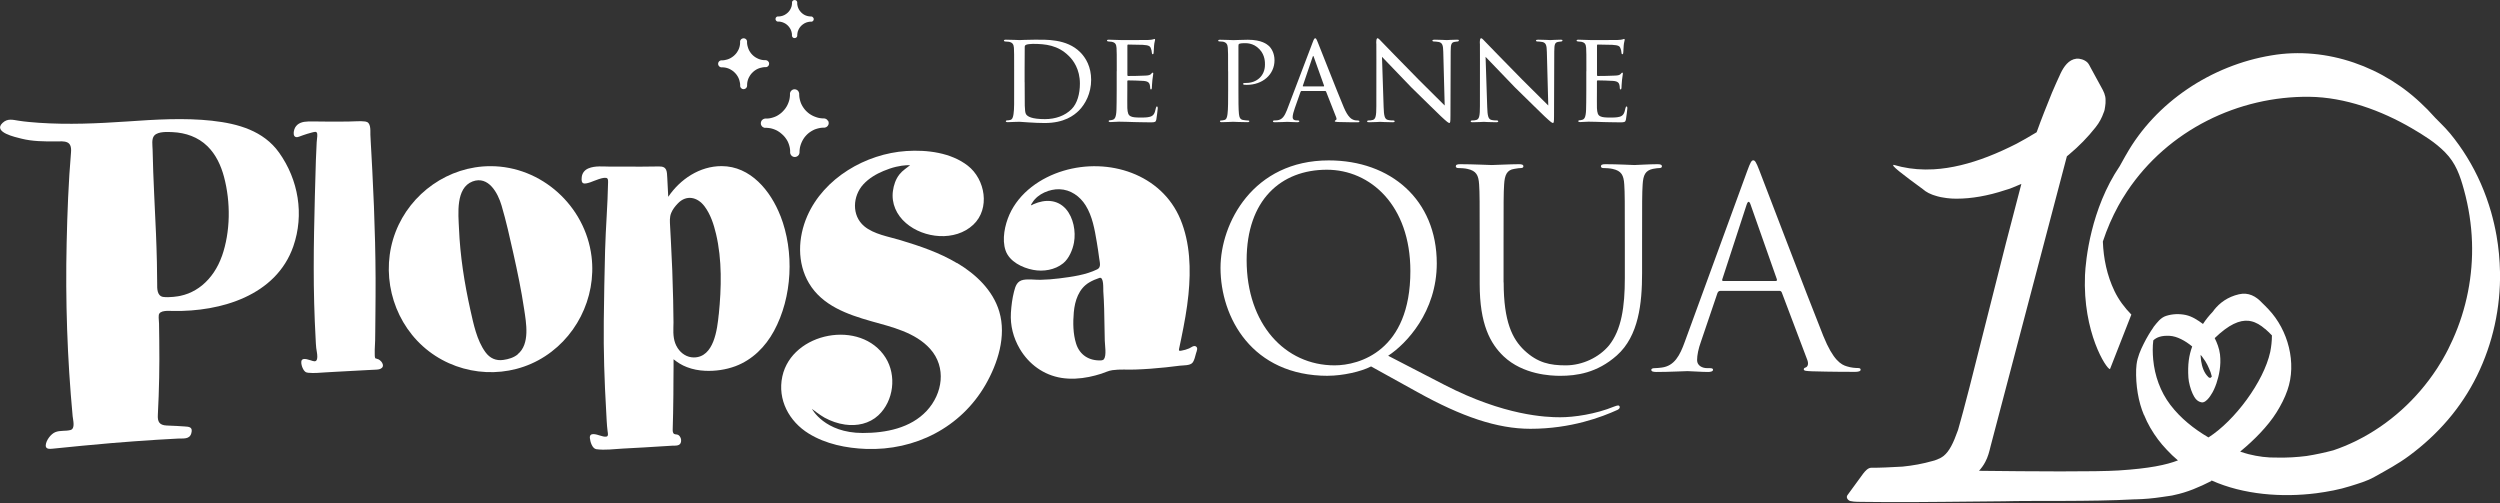 <?xml version="1.0" encoding="UTF-8"?>
<svg id="Laag_1" data-name="Laag 1" xmlns="http://www.w3.org/2000/svg" viewBox="0 0 442.17 88.99"><rect x="0" y="0" width="442.17" height="88.99" fill="#333333" stroke="none"/>
  <defs>
    <style>
      .cls-1 {
        fill: #fff;
      }
    </style>
  </defs>
  <g>
    <path class="cls-1" d="M169.25,46.53c-3.1-1.85-6.54-3.01-9.98-4.05-2.08-.63-4.72-1.04-6.42-2.47-2.26-1.9-2.05-5.35-.14-7.42.97-1.05,2.25-1.81,3.55-2.35.72-.3,1.46-.56,2.22-.74,1.47-.35,2.49-.28,2.49-.28,0,0-.69.53-.92.7-.36.27-.69.58-.97.93-.66.83-1.01,1.89-1.15,2.93-.3,2.21.64,4.24,2.3,5.67,3.16,2.74,8.72,3.31,11.92.29,3.02-2.85,2.11-8.03-.97-10.43-2.99-2.33-7.22-2.84-10.88-2.6-7.17.47-14.58,4.77-17.52,11.5-1.65,3.77-1.84,8.27.31,11.89,2.35,3.96,6.81,5.52,11,6.71,3.63,1.02,7.8,1.97,10.43,4.9,2.91,3.25,2.22,7.9-.61,10.95-2.87,3.08-7.25,3.92-11.32,3.92-6.76,0-8.98-4.26-8.98-4.26,0,0,1.43,1.11,2.23,1.55,1.11.61,2.34,1.04,3.6,1.22,2.12.31,4.32-.15,5.92-1.64,2.72-2.55,3.25-7.04,1.28-10.18-4.33-6.88-16.57-4.55-18.27,3.31-.89,4.11,1.2,7.97,4.68,10.11,3.01,1.85,6.63,2.58,10.12,2.71,8.66.32,16.76-3.77,21.13-11.34,2.18-3.79,3.73-8.61,2.44-12.95-1.12-3.77-4.15-6.62-7.44-8.58h0Z"/>
    <path class="cls-1" d="M138.03,38.18c-1.72-4.41-5.27-8.8-10.41-8.8-3.86,0-7.31,2.3-9.43,5.43-.04-1.11-.1-2.21-.17-3.32-.07-1.16,0-2.08-1.47-2.05-2.01.05-4.01.03-6.02.03h-2.54c-1.28,0-2.73-.2-3.94.32-.65.28-1.08.82-1.16,1.53-.16,1.35.43,1.27,1.5.93.48-.15,2.64-1.17,3.04-.67.13.16.12.43.12.62-.07,4.03-.42,8.08-.53,12.12s-.18,8.3-.23,12.46c-.06,5.31.11,10.6.42,15.89.07,1.19.1,2.39.25,3.57.03.25.2.88-.16.97-.38.1-.84-.08-1.2-.18-.59-.18-1.88-.64-1.77.46.06.62.41,1.86,1.15,1.96,1.54.21,3.13-.03,4.67-.11,1.22-.06,2.44-.13,3.66-.2,1.69-.09,3.37-.2,5.06-.31.61-.03,1.43.1,1.58-.68.09-.46-.08-.94-.47-1.21-.21-.14-.51-.07-.74-.19-.27-.15-.27-.58-.26-.85q.05-1.85.07-2.78c.07-2.94.04-3.88.06-5.81,0-.79.01-1.6.02-2.39,0-.38,0-.94,0-1.38.36.29.72.54,1.07.76.41.25.84.46,1.29.63,1.02.4,2.12.6,3.22.65,1.81.08,3.65-.18,5.35-.81,3-1.12,5.31-3.43,6.82-6.21,3.28-6.03,3.63-14.05,1.15-20.4ZM127.12,55.62c-.26,2.62-.84,7.6-4.41,7.6-1.19,0-2.22-.68-2.85-1.65-.74-1.13-.8-2.38-.76-3.7,0-.28.02-.56.02-.83-.01-1.33-.03-2.64-.06-3.97-.07-3.48-.21-6.96-.4-10.44-.05-.87-.09-1.75-.14-2.62-.04-.81-.12-1.6.2-2.36.26-.63.69-1.17,1.16-1.66,1.51-1.59,3.47-1.16,4.72.49,1.06,1.41,1.64,3.18,2.04,4.88,1.09,4.58.96,9.59.49,14.26Z"/>
    <path class="cls-1" d="M86.75,29.39c-7.4,0-14.15,4.76-16.79,11.65-2.69,7.01-.74,15.19,4.84,20.21,5.55,4.99,13.83,6.03,20.41,2.47,6.57-3.56,10.33-10.99,9.41-18.38-1.11-8.91-8.84-15.95-17.86-15.95ZM91.59,62.66c-.72.6-1.65.87-2.57,1-1.31.19-2.38-.3-3.16-1.37-1.54-2.11-2.11-5.01-2.67-7.49-1.05-4.72-1.81-9.54-2.01-14.38-.11-2.54-.63-7.18,2.41-8.33,2.81-1.04,4.47,2.05,5.12,4.26.82,2.78,1.45,5.62,2.08,8.44.73,3.27,1.42,6.56,1.91,9.87.37,2.46,1.07,6.18-1.13,7.99Z"/>
    <path class="cls-1" d="M66.46,63.42c-.05-.03-.09-.08-.12-.15-.07-.22-.05-.46-.06-.69,0-.26,0-.51,0-.77.02-.52.06-1.04.07-1.56s.01-1.04.02-1.56c0-1.05.02-2.1.03-3.16.02-2.1.04-4.21.03-6.31s-.04-4.24-.09-6.36-.12-4.22-.2-6.33-.18-4.23-.29-6.34c-.05-1.06-.11-2.11-.17-3.17-.03-.53-.06-1.06-.09-1.59s-.07-1.06-.08-1.58.03-1.02-.08-1.51c-.05-.2-.12-.4-.25-.56-.15-.18-.35-.25-.58-.29-.5-.07-1.01-.06-1.51-.04s-1.05.05-1.58.05c-2.09.02-4.19.02-6.28-.02-.48,0-.96,0-1.43.07-.95.16-1.64.67-1.82,1.65-.06.34-.09.88.31,1.03.19.07.4.02.59-.05.24-.08.47-.18.71-.26.48-.17.97-.32,1.46-.45.23-.06.47-.13.7-.15s.33.16.36.37c.03.25,0,.5-.03.75s-.06.5-.07.76c-.06,1.05-.1,2.1-.14,3.15-.07,2.12-.13,4.24-.18,6.35s-.1,4.22-.14,6.33-.06,4.21-.06,6.32.02,4.22.08,6.33.14,4.21.26,6.32c.03.51.04,1.03.1,1.54s.19,1,.19,1.52c0,.35-.05.87-.51.84-.22-.01-.44-.1-.65-.17-.24-.07-.48-.15-.72-.2-.21-.04-.46-.07-.66.01-.16.06-.25.2-.28.36-.04.22,0,.46.05.67.05.23.13.45.24.65.09.18.19.35.34.48.16.15.35.21.57.23.5.05,1.01.05,1.52.03s1.04-.07,1.56-.1,1.05-.06,1.57-.09c1.05-.05,2.1-.11,3.15-.17.92-.06,1.87-.1,2.8-.15.46-.02.93-.04,1.39-.07.37-.02.78-.05,1.06-.32.34-.32.15-.81-.12-1.12-.14-.16-.31-.29-.49-.39-.14-.07-.32-.07-.44-.15Z"/>
    <path class="cls-1" d="M195.25,63.53c-.12.14-.29.19-.47.21-2.14.11-3.82-.95-4.45-2.96-.55-1.74-.57-3.73-.41-5.54.18-2.06.88-4.19,2.72-5.28.57-.34,1.19-.6,1.82-.81.8-.25.65,1.92.68,2.36.15,2.07.18,4.14.21,6.21.02.85.03,1.69.05,2.54.01.72.35,2.66-.16,3.26h0ZM211.49,61.25c-.4-.18-.82.22-1.17.37-.44.19-.9.32-1.37.4-.31.05-.5.07-.42-.28.14-.63.27-1.27.4-1.9.53-2.57,1.01-5.15,1.27-7.76.44-4.43.31-9.12-1.42-13.29-3.35-8.04-12.72-10.98-20.71-8.58-4,1.2-7.8,3.84-9.54,7.75-.81,1.84-1.35,4.37-.68,6.33.68,1.98,2.95,3.07,4.87,3.44,1.8.35,3.86.02,5.32-1.16,1.02-.82,1.69-2.41,1.91-3.66.36-1.97-.09-4.42-1.43-5.95-1.52-1.71-3.71-1.73-5.69-.86-.06.02-.11.05-.17.08-.11.05-.22.19-.28.1-.06-.09.12-.3.22-.46.95-1.55,3.08-2.41,4.79-2.35,1.94.06,3.61,1.23,4.62,2.85,1.2,1.92,1.6,4.26,1.97,6.46.16.96.31,1.92.43,2.88.08.67.41,1.61-.33,1.97-2.02,1-4.51,1.33-6.72,1.61-1.12.14-2.24.23-3.36.25-.96.01-2.01-.16-2.97,0-1.13.2-1.43,1.08-1.68,2.08-.31,1.21-.47,2.48-.55,3.73-.14,2.27.42,4.44,1.57,6.4,1.61,2.73,4.23,4.64,7.38,5.14,1.61.25,3.26.15,4.85-.17.74-.15,1.46-.34,2.18-.57.65-.21,1.29-.54,1.97-.63,1.32-.19,2.7-.06,4.03-.11,1.81-.06,3.63-.2,5.43-.39.82-.09,1.64-.18,2.45-.29.63-.08,1.82,0,2.25-.52.36-.44.48-1.16.64-1.7.12-.39.41-.99-.09-1.22h0Z"/>
    <path class="cls-1" d="M39.23,45.34c-.7,1.98-1.87,3.81-3.5,5.14-.72.59-1.54,1.07-2.41,1.42-.47.18-.95.33-1.44.43-.26.06-1.92.35-3.07.18-1.05-.22-1.02-1.5-1.01-2.36,0-1.26-.02-2.5-.05-3.76-.05-1.68-.08-3.37-.16-5.05-.11-2.31-.21-4.62-.32-6.93-.12-2.65-.23-5.3-.28-7.96-.01-.71-.24-1.94.33-2.51.7-.71,2.32-.61,3.22-.57,2.3.11,4.49.86,6.16,2.5,1.49,1.46,2.39,3.42,2.92,5.41,1.19,4.47,1.16,9.69-.38,14.06h0ZM37.58,21.36c-5.06-.55-10.11-.22-15.16.13-5.18.35-10.34.58-15.52.23-1.2-.09-2.41-.18-3.6-.37-1.1-.17-1.96-.44-2.85.39-1.77,1.66,2.31,2.52,3.33,2.78,1.92.49,4.06.51,6.04.49,1.66-.03,2.92-.18,2.74,1.94-.45,5.3-.65,10.63-.77,15.95-.24,10.27.11,20.49,1.06,30.72.06.65.51,2.21-.39,2.44-.88.23-1.82.03-2.67.37-.8.32-1.65,1.46-1.7,2.33-.04.72.72.65,1.21.6,3.5-.35,7.01-.71,10.52-1,2.64-.22,5.29-.41,7.94-.58,1.24-.08,2.47-.15,3.71-.21.94-.05,2.06.18,2.37-.94.31-1.12-.38-1.16-1.27-1.21-.43-.02-.85-.05-1.28-.08-.61-.03-1.21-.05-1.82-.08-1.28-.06-1.63-.67-1.55-1.91.23-4.37.31-8.74.25-13.12-.01-.99-.03-1.97-.04-2.97,0-.58-.1-.89-.05-1.48.07-.98,1.85-.79,2.53-.78,8.42.15,18.23-2.69,21.27-11.43,1.95-5.62.91-11.77-2.52-16.58-2.75-3.86-7.26-5.12-11.76-5.62Z"/>
    <path class="cls-1" d="M146.44,21.38c-.03-.06-.08-.12-.12-.17-.05-.05-.1-.1-.16-.14-.06-.04-.13-.07-.2-.09-.07-.02-.15-.03-.22-.04-.04,0-.08,0-.12,0s-.08,0-.12,0c-.08,0-.16,0-.24-.02-.08,0-.16-.02-.23-.03-.08-.01-.15-.03-.23-.04-.08-.02-.15-.04-.23-.06-.08-.02-.15-.04-.22-.07-.07-.02-.15-.05-.22-.08-.07-.03-.14-.06-.22-.09-.07-.03-.14-.07-.21-.1-.07-.04-.14-.07-.2-.11-.07-.04-.13-.08-.2-.12-.06-.04-.13-.09-.19-.13-.06-.05-.12-.09-.18-.14-.06-.05-.12-.1-.17-.15-.06-.05-.11-.11-.17-.16-.05-.06-.11-.11-.16-.17-.05-.06-.1-.12-.15-.18-.05-.06-.09-.12-.14-.19-.04-.06-.09-.13-.13-.19-.04-.07-.08-.13-.12-.2-.04-.07-.07-.14-.11-.21s-.07-.14-.1-.21c-.03-.07-.06-.14-.08-.22-.03-.07-.05-.15-.07-.22-.02-.08-.04-.15-.06-.23-.02-.08-.03-.15-.05-.23-.01-.08-.03-.16-.04-.23,0-.08-.02-.16-.02-.24,0-.08,0-.16-.01-.24,0-.04,0-.08,0-.12,0-.04,0-.08-.02-.11-.01-.07-.04-.14-.07-.21-.03-.06-.07-.12-.12-.18-.05-.05-.1-.1-.16-.14-.06-.04-.13-.07-.19-.09-.07-.02-.15-.04-.22-.04-.08,0-.15,0-.23.02-.07.02-.14.04-.2.08-.06.03-.12.08-.17.13-.05.05-.1.1-.13.16-.04.06-.07.13-.09.2-.01.04-.02.08-.03.11,0,.04,0,.08,0,.12,0,.04,0,.08,0,.12,0,.04,0,.08,0,.12,0,.08-.01.16-.02.24,0,.08-.02.16-.03.24-.01.08-.03.15-.04.23-.02.08-.04.15-.06.23-.02.07-.04.15-.07.22-.02.07-.05.15-.08.22-.03.07-.06.14-.09.21-.03.07-.07.14-.1.21-.04.07-.07.14-.11.2-.04.07-.08.13-.13.2-.04.06-.09.13-.13.19-.05.06-.1.12-.15.18-.05.06-.1.12-.15.17-.05.06-.11.11-.16.17-.06.05-.11.11-.17.16-.06.05-.12.1-.18.15-.06.05-.12.09-.19.14-.06.04-.13.09-.19.13-.07.04-.13.08-.2.12s-.14.07-.21.11c-.07.03-.14.06-.21.09-.07.03-.14.06-.22.08-.07.03-.15.05-.22.07-.08.02-.15.04-.23.06-.08.02-.15.03-.23.05-.08.01-.16.03-.23.03-.08,0-.16.02-.24.02-.08,0-.16,0-.24,0,0,0-.02,0-.03,0,0,0-.02,0-.03,0-.02,0-.04,0-.06,0-.04,0-.08,0-.11.02-.07.02-.14.04-.21.08-.06.03-.12.07-.17.12-.05.05-.1.1-.14.16-.04.06-.07.13-.09.2-.02.07-.04.15-.04.22,0,.08,0,.15.02.23.02.07.04.14.08.2.03.06.08.12.13.17.05.05.1.1.17.13.06.04.13.07.2.09.04.01.07.02.11.02.04,0,.08,0,.12,0,.04,0,.08,0,.12,0,.04,0,.08,0,.12,0,.08,0,.16.01.24.02.08,0,.16.02.24.03.08.01.15.03.23.04.08.02.15.04.23.06.07.02.15.04.22.07.07.03.15.05.22.08.07.03.14.06.21.09.07.03.14.07.21.1.07.04.14.07.2.12.07.04.13.08.2.13.06.04.13.09.19.14.06.05.12.1.18.15.06.05.12.1.17.15.06.05.11.11.17.16.05.06.11.11.16.17.05.06.1.12.15.18.05.06.09.12.14.19.04.06.09.13.13.19s.08.13.12.2c.04.07.07.14.11.21.03.07.06.14.09.21.03.07.06.15.08.22.03.07.05.15.07.22.02.08.04.15.06.23.02.08.03.15.05.23.01.08.02.15.03.23,0,.08.02.16.02.24,0,.08,0,.16,0,.24,0,.04,0,.08,0,.12,0,.04,0,.08.02.11.02.07.04.14.08.2.03.06.08.12.12.17.08.08.17.15.27.19.02,0,.04.02.07.03.07.02.15.04.22.04.08,0,.15,0,.23-.02.07-.02.14-.04.21-.08.06-.03.12-.08.17-.12.05-.05.1-.1.14-.16.04-.06.07-.13.09-.2.02-.07.03-.15.04-.23,0-.04,0-.08,0-.12,0-.04,0-.08,0-.12,0-.08.01-.16.02-.24,0-.08.02-.16.03-.23.01-.08.03-.15.04-.23.02-.08.04-.15.06-.23.02-.08.04-.15.07-.22s.05-.15.08-.22c.03-.07.06-.14.09-.21.03-.07.07-.14.1-.21.04-.07.07-.14.11-.2.04-.07.08-.13.12-.2.04-.06.09-.13.13-.19.05-.06.09-.12.14-.18.05-.06.1-.12.15-.17.05-.06.11-.11.16-.17.06-.05.11-.11.17-.16.06-.05.12-.1.18-.15.06-.05.12-.09.19-.14.06-.04.13-.09.2-.13.07-.04.13-.08.2-.12.07-.04.14-.07.21-.11.07-.03.14-.07.21-.1.07-.03.14-.06.22-.08.07-.03.15-.05.22-.07s.15-.04.23-.06c.08-.02.15-.03.23-.05.08-.01.16-.03.23-.04.08,0,.16-.02.23-.02.08,0,.16,0,.24-.01.03,0,.05,0,.08,0,.01,0,.03,0,.04,0,.04,0,.08,0,.11-.01.07-.01.14-.04.21-.07.06-.03.12-.07.18-.12.05-.05.1-.1.14-.16.04-.06.07-.13.1-.19.02-.07.04-.15.04-.22,0-.08,0-.15-.02-.23-.02-.07-.04-.14-.08-.21Z"/>
    <path class="cls-1" d="M135.95,10.97s-.06-.09-.09-.13c-.04-.04-.08-.07-.12-.1-.05-.03-.1-.05-.15-.07-.05-.02-.11-.03-.17-.03-.03,0-.06,0-.09,0s-.06,0-.09,0c-.06,0-.12,0-.18-.01-.06,0-.12-.01-.18-.02-.06,0-.12-.02-.17-.03-.06-.01-.11-.03-.17-.04-.06-.02-.11-.03-.17-.05-.06-.02-.11-.04-.17-.06-.05-.02-.11-.04-.16-.07-.05-.02-.11-.05-.16-.08-.05-.03-.1-.06-.15-.08-.05-.03-.1-.06-.15-.09-.05-.03-.1-.07-.14-.1-.05-.03-.09-.07-.14-.11-.04-.04-.09-.08-.13-.11-.04-.04-.08-.08-.12-.12-.04-.04-.08-.08-.12-.13-.04-.04-.07-.09-.11-.13-.04-.05-.07-.09-.1-.14-.03-.05-.07-.1-.1-.15-.03-.05-.06-.1-.09-.15-.03-.05-.05-.1-.08-.16s-.05-.11-.07-.16c-.02-.05-.04-.11-.06-.16-.02-.06-.04-.11-.05-.17-.02-.06-.03-.11-.05-.17-.01-.06-.03-.11-.04-.17-.01-.06-.02-.12-.03-.18,0-.06-.01-.12-.02-.18,0-.06,0-.12,0-.18,0-.03,0-.06,0-.09,0-.03,0-.06-.01-.09-.01-.05-.03-.11-.05-.16-.02-.05-.05-.09-.09-.13-.04-.04-.08-.07-.12-.1-.05-.03-.09-.05-.15-.07-.05-.02-.11-.03-.17-.03-.06,0-.12,0-.17.02-.05.01-.1.03-.15.06-.05.03-.09.06-.13.09-.04.04-.07.08-.1.12-.03.05-.05.1-.07.15,0,.03-.01.06-.02.09,0,.03,0,.06,0,.09,0,.03,0,.06,0,.09,0,.03,0,.06,0,.09,0,.06,0,.12-.01.18,0,.06-.01.12-.02.18,0,.06-.02.12-.03.17-.01.06-.03.11-.04.17-.02.06-.03.11-.05.17-.02.06-.04.11-.06.17-.02.05-.04.11-.07.16-.02.05-.05.1-.08.16-.03.05-.06.1-.09.15-.03.05-.06.1-.09.15-.03.05-.07.1-.1.14-.04.05-.07.09-.11.14-.04.04-.08.09-.12.13-.04.04-.08.08-.12.12-.04.04-.08.08-.13.12-.04.04-.09.07-.14.11-.05.04-.09.07-.14.1-.05.03-.1.06-.15.1-.05.03-.1.06-.15.09s-.1.05-.16.08c-.05.03-.11.05-.16.07-.05.02-.11.04-.16.06-.06.02-.11.04-.17.05-.06.02-.11.03-.17.04-.06.01-.12.03-.17.04-.06.01-.12.02-.18.03-.06,0-.12.01-.18.02-.06,0-.12,0-.18,0,0,0-.01,0-.02,0,0,0-.01,0-.02,0-.01,0-.03,0-.04,0-.03,0-.06,0-.09.01-.05.01-.11.03-.16.06-.05.02-.09.06-.13.09-.04.04-.07.08-.1.12-.03.05-.05.1-.07.15-.02.05-.03.11-.03.17,0,.06,0,.12.02.17.01.05.03.1.06.15.03.05.06.09.1.13.04.04.08.07.12.1.05.03.1.05.15.07.03,0,.06.01.08.02.03,0,.06,0,.09,0,.03,0,.06,0,.09,0,.03,0,.06,0,.09,0,.06,0,.12,0,.18.01.06,0,.12.01.18.02.06,0,.12.02.17.03.06.01.12.03.17.04.06.02.11.03.17.05.06.02.11.04.17.06.05.02.11.04.16.07.05.02.1.05.16.08.05.03.1.06.15.09.05.03.1.06.15.09.05.03.1.07.14.1.05.04.09.07.14.11.04.04.09.08.13.12.04.04.08.08.12.12.04.04.08.09.12.13.04.04.07.09.11.13.04.05.07.09.1.14.03.05.06.1.1.15s.06.1.09.15c.03.05.05.1.08.16.03.05.05.11.07.16.02.05.04.11.06.16.02.06.04.11.05.17.02.06.03.11.04.17.01.06.02.11.04.17.01.06.02.12.03.17,0,.06.01.12.02.18,0,.06,0,.12,0,.18,0,.03,0,.06,0,.09,0,.03,0,.06.01.09.01.05.03.11.06.15.03.05.06.09.09.13.06.06.13.11.2.14.02,0,.03.01.05.02.05.02.11.03.17.03.06,0,.12,0,.17-.02.05-.01.11-.03.15-.06.05-.03.09-.06.13-.09.04-.04.07-.08.1-.12.03-.05.05-.1.07-.15.02-.05.03-.11.03-.17,0-.03,0-.06,0-.09,0-.03,0-.06,0-.09,0-.06,0-.12.01-.18,0-.06.01-.12.02-.18,0-.06.02-.12.03-.17.01-.06.03-.11.04-.17.02-.06.03-.11.05-.17s.04-.11.06-.17c.02-.05.04-.11.07-.16.02-.05.05-.1.08-.16.03-.05.06-.1.09-.15.03-.05.06-.1.09-.15.03-.05.07-.1.1-.14.03-.05.07-.09.11-.14.04-.04.08-.09.12-.13.04-.04.08-.08.12-.12.04-.04.08-.08.13-.12.04-.04.09-.07.13-.11.05-.04.09-.07.14-.1.05-.03.1-.07.15-.1.05-.03.1-.06.15-.09.05-.03.1-.05.16-.08.05-.03.11-.05.16-.07.05-.02.11-.04.16-.06.06-.02.11-.04.17-.05s.11-.03.17-.04c.06-.01.11-.03.17-.04.06-.01.12-.02.17-.03.06,0,.12-.01.18-.02.06,0,.12,0,.18,0,.02,0,.04,0,.06,0,0,0,.02,0,.03,0,.03,0,.06,0,.09-.01.05-.01.11-.03.16-.05.05-.02.09-.05.13-.09.04-.04.08-.08.11-.12.03-.05.05-.09.07-.15.02-.05.03-.11.03-.17,0-.06,0-.12-.01-.17-.01-.05-.03-.11-.06-.15Z"/>
    <path class="cls-1" d="M143.85,3.16s-.04-.07-.07-.1c-.03-.03-.06-.05-.09-.08-.03-.02-.07-.04-.11-.05-.04-.01-.08-.02-.13-.02-.02,0-.04,0-.07,0s-.04,0-.07,0c-.04,0-.09,0-.13-.01-.04,0-.09-.01-.13-.02-.04,0-.09-.02-.13-.02-.04,0-.09-.02-.13-.03-.04-.01-.08-.02-.13-.04-.04-.01-.08-.03-.12-.04-.04-.02-.08-.03-.12-.05-.04-.02-.08-.04-.12-.06-.04-.02-.08-.04-.11-.06-.04-.02-.07-.05-.11-.07-.04-.02-.07-.05-.11-.08-.03-.03-.07-.05-.1-.08-.03-.03-.07-.06-.1-.09-.03-.03-.06-.06-.09-.09-.03-.03-.06-.06-.09-.1-.03-.03-.06-.07-.08-.1-.03-.03-.05-.07-.08-.1-.03-.04-.05-.07-.07-.11-.02-.04-.05-.07-.07-.11-.02-.04-.04-.08-.06-.12s-.04-.08-.05-.12c-.02-.04-.03-.08-.05-.12-.01-.04-.03-.08-.04-.13-.01-.04-.02-.08-.03-.13-.01-.04-.02-.09-.03-.13,0-.04-.01-.09-.02-.13,0-.04,0-.09-.01-.13,0-.04,0-.09,0-.13,0-.02,0-.04,0-.07,0-.02,0-.04,0-.06,0-.04-.02-.08-.04-.12-.02-.04-.04-.07-.07-.1-.03-.03-.06-.06-.09-.08-.03-.02-.07-.04-.11-.05-.04-.01-.08-.02-.13-.02-.04,0-.09,0-.13.01-.04,0-.08.02-.11.04-.04.02-.07.04-.1.07-.03.03-.05.06-.08.09-.02.03-.04.07-.05.11,0,.02-.01.04-.01.06,0,.02,0,.04,0,.07,0,.02,0,.04,0,.07,0,.02,0,.04,0,.07,0,.04,0,.09-.01.13,0,.04-.01.09-.02.13,0,.04-.02.09-.02.13,0,.04-.02.09-.03.13-.01.04-.02.08-.04.13-.01.04-.03.08-.05.12-.02.04-.03.08-.05.12-.02.04-.04.08-.06.12-.02.04-.04.08-.06.11-.02.04-.05.07-.07.11-.02.04-.05.07-.08.11-.03.03-.05.07-.08.1-.03.03-.06.07-.09.1-.03.03-.06.06-.09.09-.03.03-.06.06-.1.09-.03.03-.07.06-.1.08-.03.03-.07.05-.11.08-.04.02-.07.05-.11.07-.04.02-.07.04-.11.07s-.08.04-.12.06c-.04.02-.08.04-.12.05-.04.02-.08.03-.12.05-.04.01-.08.03-.13.04-.04.01-.08.02-.13.03-.04.01-.09.02-.13.03-.04,0-.09.01-.13.02-.04,0-.09,0-.13.01-.04,0-.09,0-.13,0,0,0-.01,0-.02,0,0,0-.01,0-.02,0-.01,0-.02,0-.03,0-.02,0-.04,0-.06,0-.04,0-.08.02-.12.04-.04.02-.07.04-.1.07-.03.03-.06.06-.08.09-.02.03-.04.07-.05.11-.01.04-.02.08-.02.13,0,.04,0,.09.01.13,0,.04.03.08.05.11.02.04.04.07.07.1.03.03.06.05.09.07.03.02.07.04.11.05.02,0,.04.01.06.01.02,0,.04,0,.07,0,.02,0,.04,0,.07,0,.02,0,.04,0,.07,0,.04,0,.09,0,.13.01.04,0,.09.01.13.02.04,0,.09.02.13.03.04,0,.09.02.13.03.04.01.08.02.13.04.04.01.08.03.12.05.04.02.08.03.12.05.04.02.08.04.12.06.04.02.08.04.11.06.04.02.07.05.11.07.04.02.07.05.11.08.03.03.07.05.1.08.03.03.07.06.1.09.03.03.06.06.09.09.03.03.06.06.09.1.03.03.06.07.08.1.03.03.05.07.08.11.02.04.05.07.07.11s.04.07.07.11c.02.04.04.08.06.12.02.04.04.08.05.12.02.04.03.08.05.12.01.04.03.08.04.13.01.04.02.09.03.13,0,.04.02.09.03.13,0,.04.01.09.02.13,0,.04,0,.09.01.13,0,.04,0,.09,0,.13,0,.02,0,.04,0,.07,0,.02,0,.04.01.06,0,.04.02.08.04.12.02.04.04.07.07.1.04.05.09.08.15.11.01,0,.03.01.04.01.04.01.08.02.13.02.04,0,.09,0,.13-.01.04,0,.08-.02.12-.04.04-.02.07-.04.1-.07.03-.03.05-.06.08-.09.02-.03.04-.07.05-.11.01-.04.02-.08.02-.13,0-.02,0-.04,0-.07,0-.02,0-.04,0-.07,0-.04,0-.09.01-.13,0-.04.01-.09.02-.13,0-.04.02-.09.02-.13,0-.04.02-.09.03-.13.01-.04.02-.08.04-.13s.03-.08.05-.12c.02-.04.03-.08.05-.12.02-.04.04-.08.06-.12.02-.04.04-.08.06-.11.02-.04.05-.07.07-.11.02-.04.05-.07.08-.11.03-.03.05-.07.08-.1.03-.03.06-.07.09-.1.03-.03.06-.06.09-.09.03-.03.06-.06.1-.09.03-.03.07-.06.1-.08.03-.03.07-.05.11-.08.04-.03.07-.05.11-.07.04-.02.07-.05.11-.07.04-.02.08-.04.12-.06.04-.02.08-.04.12-.05.04-.02.08-.03.12-.05.04-.01.08-.03.13-.04s.08-.02.13-.03c.04-.01.09-.02.13-.03.04,0,.09-.01.13-.02.04,0,.09,0,.13-.01.04,0,.09,0,.13,0,.01,0,.03,0,.04,0,0,0,.01,0,.02,0,.02,0,.04,0,.06,0,.04,0,.08-.02.12-.04.04-.02.07-.04.1-.07.03-.03.06-.06.08-.09.02-.03.04-.07.05-.11.01-.04.02-.08.02-.12,0-.04,0-.09-.01-.13,0-.04-.02-.08-.04-.12Z"/>
    <g>
      <path class="cls-1" d="M179.37,12.61c0-2.99,0-3.56-.04-4.15-.05-.61-.23-.93-.88-1.07-.14-.02-.48-.05-.66-.05-.11,0-.23-.07-.23-.14,0-.14.14-.18.34-.18.93,0,2.36.07,2.43.07.16,0,1.34-.07,2.61-.07,2,0,5.72-.2,8.12,2.22,1,1,1.93,2.59,1.93,4.88,0,2.4-1.04,4.29-2.15,5.42-.89.88-2.61,2.22-6.06,2.22-.86,0-1.97-.05-2.84-.11-.86-.05-1.56-.11-1.63-.11-.04,0-.34,0-.77.02-.43,0-.97.05-1.32.05-.2,0-.32-.05-.32-.16,0-.07.07-.16.25-.16s.34-.02.52-.07c.39-.07.52-.54.59-1.04.14-.84.11-2.38.11-4.22v-3.36ZM181.23,14.54c0,2.04.02,3.81.02,4.15.02.7.07,1.32.23,1.52.25.39.98.86,3.33.86,1.86,0,3.54-.59,4.72-1.77,1-1,1.47-2.7,1.47-4.51,0-2.56-1.18-4.13-1.95-4.88-1.93-1.93-4.15-2.15-6.4-2.15-.32,0-1.02.07-1.16.16-.18.09-.25.18-.25.39-.02.66-.02,2.59-.02,3.95v2.29Z"/>
      <path class="cls-1" d="M197.52,12.61c0-2.97,0-3.52-.04-4.13-.05-.64-.2-.95-.86-1.09-.14-.02-.36-.05-.54-.05-.16,0-.29-.07-.29-.14,0-.14.11-.18.34-.18.45,0,1.07.05,2.34.07.11,0,4.15,0,4.6-.02.45-.02.7-.05.89-.11.14-.05.16-.07.25-.07.04,0,.09.05.09.16,0,.14-.14.45-.18,1.02-.02.39-.04.75-.07,1.18,0,.2-.05.34-.16.34s-.16-.09-.16-.25c-.02-.34-.09-.57-.16-.73-.14-.45-.34-.61-1.47-.68-.3-.02-2.54-.05-2.59-.05-.07,0-.11.05-.11.18v5.15c0,.14.02.23.14.23.27,0,2.59-.02,3.06-.07.52-.02.86-.09,1.04-.34.09-.14.16-.18.25-.18.04,0,.09.02.09.14s-.09.54-.16,1.2c-.07.64-.07,1.09-.09,1.38-.02.18-.07.25-.16.25-.11,0-.14-.14-.14-.29,0-.14-.02-.36-.07-.54-.09-.29-.23-.61-1.09-.68-.52-.05-2.36-.09-2.72-.09-.14,0-.16.07-.16.16v1.66c0,.7-.02,2.7,0,3.08.05.84.16,1.27.64,1.47.34.16.88.2,1.66.2.43,0,1.16.02,1.72-.14.68-.2.84-.66,1.02-1.5.05-.23.11-.32.2-.32.14,0,.14.2.14.34,0,.16-.18,1.59-.25,1.97-.09.45-.25.5-1,.5-1.5,0-2.13-.05-2.93-.05-.79-.02-1.84-.07-2.68-.07-.52,0-.95.07-1.5.07-.2,0-.32-.05-.32-.16,0-.09.09-.16.2-.16.14,0,.3-.02.45-.07.41-.09.68-.39.73-1.79.02-.77.04-1.7.04-3.43v-3.4Z"/>
      <path class="cls-1" d="M217.21,12.61c0-3.13,0-3.54-.05-4.15-.04-.59-.23-.95-.86-1.09-.16-.02-.52-.05-.7-.05-.05,0-.14-.05-.14-.11,0-.14.11-.18.32-.18.97,0,2.22.07,2.36.07.48,0,1.63-.07,2.56-.07,2.49,0,3.4.82,3.72,1.09.43.39,1,1.27,1,2.54,0,2.52-2.09,4.35-4.92,4.35-.09,0-.32,0-.43-.02-.09,0-.2-.05-.2-.14,0-.18.14-.18.57-.18,1.79,0,3.29-1.22,3.29-3.22,0-.29.07-1.66-.97-2.74-1.11-1.18-2.4-1.07-2.81-1.07-.3,0-.64.05-.77.11-.11.05-.14.2-.14.36v7.85c0,1.75,0,3.38.09,4.2.07.54.18,1,.79,1.07.27.05.73.09.91.09.09,0,.14.05.14.11,0,.11-.09.18-.32.18-1.18,0-2.45-.07-2.56-.07-.02,0-1.36.07-2,.07-.2,0-.32-.05-.32-.18,0-.07.04-.11.16-.11.16,0,.41-.05.59-.09.41-.07.52-.52.59-1.07.11-.82.11-2.45.11-4.15v-3.4Z"/>
      <path class="cls-1" d="M230.25,16.08c-.11,0-.18.07-.23.18l-1,2.84c-.23.64-.39,1.25-.39,1.61,0,.41.25.59.75.59h.16c.2,0,.27.07.27.16,0,.11-.18.16-.34.16-.5,0-1.54-.07-1.79-.07-.23,0-1.23.07-2.18.07-.25,0-.36-.05-.36-.16,0-.09.09-.16.27-.16.11,0,.32,0,.45-.02.98-.09,1.36-.84,1.75-1.79l4.54-11.95c.25-.66.32-.77.48-.77.11,0,.2.09.45.73.32.75,3.4,8.66,4.6,11.5.75,1.79,1.41,2.09,1.72,2.2.29.11.61.11.77.11s.27.05.27.16-.09.16-.34.16c-.23,0-1.93,0-3.45-.05-.43-.02-.57-.05-.57-.16,0-.07.07-.14.16-.16.09-.05.23-.16.09-.5l-1.79-4.56c-.04-.07-.09-.11-.18-.11h-4.13ZM234.11,15.28c.09,0,.09-.07.07-.14l-1.79-5.01c-.11-.32-.14-.32-.25,0l-1.7,5.01c-.05.09,0,.14.04.14h3.63Z"/>
      <path class="cls-1" d="M243.41,7.69c0-.7.07-.93.25-.93.16,0,.54.45.7.61.2.23,3.36,3.45,6.53,6.69,1.77,1.72,4.04,4.06,4.63,4.6l-.25-9.44c-.02-1.22-.16-1.63-.77-1.79-.39-.07-.73-.09-.88-.09-.23,0-.27-.09-.27-.18,0-.11.18-.14.41-.14.98,0,1.93.07,2.13.07.23,0,.93-.07,1.82-.07.25,0,.32.02.32.14,0,.09-.07.16-.2.18-.14.02-.32.02-.57.07-.52.11-.68.34-.68,1.7l-.04,11.39c0,1.13-.05,1.25-.2,1.25s-.39-.16-1.5-1.2c-.09-.05-3.24-3.18-5.22-5.1-2.36-2.45-4.63-4.81-5.19-5.4l.29,8.87c.05,1.57.18,2.15.75,2.29.36.09.75.09.93.09s.27.07.27.16c0,.11-.11.16-.36.16-1.22,0-2.04-.07-2.2-.07s-1,.07-1.97.07c-.2,0-.34-.02-.34-.16,0-.09.09-.16.32-.16.16,0,.41,0,.7-.09.5-.16.61-.77.61-2.43,0-10.82.02-7.33,0-11.09Z"/>
      <path class="cls-1" d="M261.73,7.69c0-.7.07-.93.25-.93.16,0,.54.45.7.61.2.23,3.36,3.45,6.53,6.69,1.77,1.72,4.04,4.06,4.63,4.6l-.25-9.44c-.02-1.22-.16-1.63-.77-1.79-.39-.07-.73-.09-.88-.09-.23,0-.27-.09-.27-.18,0-.11.18-.14.41-.14.98,0,1.93.07,2.13.07.23,0,.93-.07,1.82-.07.25,0,.32.02.32.14,0,.09-.07.16-.2.18-.14.02-.32.02-.57.07-.52.11-.68.34-.68,1.7l-.04,11.39c0,1.13-.05,1.25-.2,1.25s-.39-.16-1.5-1.2c-.09-.05-3.24-3.18-5.22-5.1-2.36-2.45-4.63-4.81-5.19-5.4l.29,8.87c.05,1.57.18,2.15.75,2.29.36.09.75.09.93.09s.27.07.27.16c0,.11-.11.16-.36.16-1.22,0-2.04-.07-2.2-.07s-1,.07-1.97.07c-.2,0-.34-.02-.34-.16,0-.09.09-.16.32-.16.16,0,.41,0,.7-.09.5-.16.61-.77.61-2.43,0-10.82.02-7.33,0-11.09Z"/>
      <path class="cls-1" d="M280.58,12.61c0-2.97,0-3.52-.04-4.13-.05-.64-.2-.95-.86-1.09-.14-.02-.36-.05-.54-.05-.16,0-.29-.07-.29-.14,0-.14.11-.18.34-.18.45,0,1.07.05,2.34.07.11,0,4.15,0,4.6-.02.45-.02.7-.05.89-.11.14-.05.16-.07.25-.07.04,0,.09.05.09.16,0,.14-.14.45-.18,1.02-.02.39-.04.75-.07,1.18,0,.2-.05.34-.16.34s-.16-.09-.16-.25c-.02-.34-.09-.57-.16-.73-.14-.45-.34-.61-1.47-.68-.3-.02-2.54-.05-2.59-.05-.07,0-.11.05-.11.18v5.15c0,.14.02.23.14.23.27,0,2.59-.02,3.06-.07.52-.02.86-.09,1.04-.34.09-.14.16-.18.25-.18.04,0,.09.02.09.14s-.09.54-.16,1.2c-.07.64-.07,1.09-.09,1.38-.02.18-.07.25-.16.25-.11,0-.14-.14-.14-.29,0-.14-.02-.36-.07-.54-.09-.29-.23-.61-1.09-.68-.52-.05-2.36-.09-2.72-.09-.14,0-.16.07-.16.16v1.66c0,.7-.02,2.7,0,3.08.05.84.16,1.27.64,1.47.34.16.88.2,1.66.2.43,0,1.16.02,1.72-.14.68-.2.84-.66,1.02-1.5.05-.23.11-.32.2-.32.14,0,.14.2.14.34,0,.16-.18,1.59-.25,1.97-.09.45-.25.5-1,.5-1.5,0-2.13-.05-2.93-.05-.79-.02-1.84-.07-2.68-.07-.52,0-.95.07-1.5.07-.2,0-.32-.05-.32-.16,0-.09.09-.16.2-.16.14,0,.3-.02.45-.07.41-.09.68-.39.73-1.79.02-.77.04-1.7.04-3.43v-3.4Z"/>
    </g>
  </g>
  <path class="cls-1" d="M234.87,66.47c-13.46,0-19-10.35-19-19.1,0-7.87,5.73-19,19.15-19,10.93,0,19.1,6.95,19.1,18.22,0,8.55-5.39,14.24-8.6,16.33l9.96,5.15c10.64,5.49,18.03,5.73,20.46,5.73s6.22-.53,9.57-1.9c.29-.1.53-.19.68-.19.19,0,.29.15.29.29,0,.19-.1.34-.39.49-2.77,1.26-8.21,3.35-15.41,3.35-5.88,0-12.15-2.14-20.02-6.51l-8.16-4.52c-1.75.92-5.05,1.65-7.63,1.65ZM249.45,47.95c0-11.66-7.1-17.93-14.77-17.93-8.12,0-14.19,5.35-14.19,15.99,0,11.32,6.8,18.61,15.55,18.61,4.37,0,13.41-2.53,13.41-16.67Z"/>
  <path class="cls-1" d="M265.95,49.95c0,7,1.56,10.01,3.64,12,2.38,2.24,4.57,2.67,7.34,2.67,2.96,0,5.88-1.41,7.63-3.5,2.24-2.77,2.82-6.9,2.82-11.91v-6.07c0-7.58,0-8.94-.1-10.5-.1-1.65-.49-2.43-2.09-2.77-.39-.1-1.21-.15-1.65-.15-.19,0-.39-.1-.39-.29,0-.29.24-.39.78-.39,2.19,0,4.86.15,5.15.15.34,0,2.62-.15,4.08-.15.53,0,.78.1.78.39,0,.19-.19.29-.39.29-.34,0-.63.05-1.22.15-1.31.29-1.7,1.07-1.8,2.77-.1,1.56-.1,2.92-.1,10.5v5.2c0,5.25-.58,11.08-4.47,14.53-3.5,3.11-7.14,3.6-10.01,3.6-1.65,0-6.56-.19-10.01-3.45-2.38-2.28-4.23-5.69-4.23-12.78v-7.1c0-7.58,0-8.94-.1-10.5-.1-1.65-.49-2.43-2.09-2.77-.39-.1-1.21-.15-1.65-.15-.19,0-.39-.1-.39-.29,0-.29.24-.39.78-.39,2.19,0,5.15.15,5.59.15s3.35-.15,4.81-.15c.53,0,.78.1.78.39,0,.19-.19.29-.39.29-.34,0-.63.05-1.22.15-1.31.19-1.7,1.07-1.8,2.77-.1,1.56-.1,2.92-.1,10.5v6.8Z"/>
  <path class="cls-1" d="M304.25,51.45c-.24,0-.39.15-.49.39l-2.92,8.6c-.44,1.21-.68,2.38-.68,3.26,0,.97.92,1.41,1.75,1.41h.44c.49,0,.63.1.63.29,0,.29-.44.39-.87.39-1.17,0-3.11-.15-3.64-.15s-3.21.15-5.49.15c-.63,0-.92-.1-.92-.39,0-.19.24-.29.68-.29.34,0,.78-.05,1.17-.1,2.24-.29,3.21-2.14,4.08-4.57l11.03-30.18c.58-1.6.78-1.9,1.07-1.9s.49.24,1.07,1.75c.73,1.85,8.36,21.92,11.32,29.3,1.75,4.33,3.16,5.1,4.18,5.39.73.24,1.51.29,1.9.29.29,0,.53.05.53.29,0,.29-.44.39-.97.39-.73,0-4.28,0-7.63-.1-.92-.05-1.46-.05-1.46-.34,0-.19.15-.29.34-.34.29-.1.58-.53.29-1.31l-4.52-11.95c-.1-.19-.19-.29-.44-.29h-10.45ZM314.07,49.7c.24,0,.24-.15.19-.34l-4.62-13.12c-.24-.73-.49-.73-.73,0l-4.28,13.12c-.1.24,0,.34.15.34h9.28Z"/>
  <g>
    <path class="cls-1" d="M389.64,57.3s-.02.03-.03.05c.02-.02.04-.04.04-.04,0,0,0,0-.01,0Z"/>
    <path class="cls-1" d="M442.17,48.11c-.04-2.14-.24-4.29-.61-6.41-.25-1.41-.57-2.8-.96-4.18-.98-3.42-2.41-6.72-4.28-9.75-.89-1.45-1.89-2.85-2.97-4.16s-2.35-2.4-3.46-3.66c-.36-.4-.72-.78-1.1-1.12-6.98-6.98-17.26-10.7-27.06-9.03-10.55,1.74-20.45,8.24-25.71,17.61-.03.04-.05.09-.08.13-.05.1-.11.19-.16.29,0,.01-.01.02-.02.03-.29.5-.57,1-.84,1.51-5.14,7.59-6.03,16.63-6.15,19.31-.42,10.11,3.79,16.61,4.42,16.61l3.78-9.65c-1.21-1.23-2.25-2.63-2.99-4.17-1.31-2.73-1.94-5.73-2.05-8.75.73-2.23,1.65-4.32,2.72-6.29.02-.04.05-.08.07-.12.2-.36.4-.73.62-1.08.26-.42.52-.85.8-1.26.02-.03.04-.05.05-.08,7.27-10.93,19.77-16.91,32.26-16.77,6.3.07,12.73,2.42,18.11,5.56,2.09,1.22,4.19,2.52,5.89,4.25,1.91,1.93,2.66,4.12,3.36,6.68.82,3,1.31,6.11,1.41,9.22.2,5.91-.97,11.83-3.4,17.22-.51,1.15-1.08,2.28-1.71,3.37-.05.08-.09.15-.13.23-.28.47-.56.93-.85,1.38-.05.08-.1.15-.15.23-3.51,5.35-8.4,9.8-14.12,12.65-.09.05-.18.09-.28.14-1.26.61-2.56,1.15-3.9,1.6-1.47.39-3.16.76-4.72,1-1.72.22-3.46.32-5.2.28-1.7.04-3.4-.18-5.05-.6-.49-.13-.99-.28-1.49-.45.09-.08.18-.16.26-.23,1.99-1.64,4.64-4.23,6.19-6.75.76-1.22,1.43-2.51,1.9-3.87,1.69-4.81.14-10.65-3.34-14.32-.46-.49-.82-.84-1.11-1.12-1.12-1.21-2.43-1.93-4.13-1.54-1.96.46-3.37,1.47-4.45,2.84,0,0,0,.01.01.02-.02.02-.05.05-.06.07-.06.07-.11.14-.16.2-.57.6-1.17,1.31-1.69,2.12,0,0-.02.02-.04.04,0-.02.02-.03.03-.05-.93-.68-1.9-1.33-3.04-1.58-1.15-.24-2.34-.2-3.47.16-.99.32-1.59,1.18-2.21,1.95l.05-.07c-.15.28-.34.51-.51.77-.14.22-.27.44-.41.66-.32.53-.61,1.07-.89,1.63-.56,1.12-1.09,2.34-1.25,3.59-.01.1-.02.19-.03.29,0,0,0,.02,0,.03-.03.2-.05.41-.05.61-.09,2.78.38,5.74,1.38,8.07,0-.01,0-.02.01-.03.32.8.7,1.57,1.13,2.32.01.02.02.03.03.04.79,1.37,1.75,2.65,2.87,3.82.61.66,1.27,1.29,1.97,1.88-2.05.79-5.01,1.43-10.51,1.78-3.87.25-15.29.17-24.67.06.42-.47.8-.98,1.1-1.56.47-.86.72-1.83.94-2.76,2.45-9.36,9.2-34.97,13.5-51.31.14-.11.28-.23.42-.34.02-.01.03-.02.04-.04,1.66-1.39,3.22-2.97,4.62-4.75.67-.84,1.13-1.73,1.42-2.59,0-.02.02-.04.03-.06.12-.26.19-.64.24-1.05.06-.38.09-.75.07-1.11.02-.85-.36-1.58-.77-2.31-.41-.76-.83-1.51-1.24-2.27-.21-.38-.41-.76-.62-1.14-.18-.33-.33-.69-.6-.95-.5-.47-1.3-.71-1.93-.65-1.38.16-2.22,1.42-2.77,2.55-.53,1.15-1.05,2.29-1.54,3.45-.94,2.33-1.88,4.65-2.72,7.01-1.37.84-2.62,1.53-3.55,2.03-1.63.83-3.35,1.62-5.11,2.3-.01,0-.02.01-.03.01-3.09,1.19-6.32,2.04-9.57,2.22-.04,0-.08,0-.11,0-.42.02-.85.03-1.28.03h-.1c-1.85-.02-3.7-.28-5.52-.82-.04-.01-.08.01-.09.05,0,.02,0,.03,0,.05-.02.03,0,.07.05.13.57.76,5.07,3.96,5.16,4.05.15.13.31.26.49.38.05.04.11.07.17.1.13.08.25.16.39.23.07.04.15.07.23.1.13.07.27.13.41.18.08.03.17.06.26.09.14.05.29.1.45.14.09.03.18.05.27.08.16.04.33.08.5.12.1.02.19.04.29.05.18.04.36.06.55.09.09.02.19.03.29.04.2.03.4.04.61.06.09,0,.18.02.28.02.23.01.46.02.69.02.06,0,.12,0,.18,0,2.5,0,5.46-.49,8.54-1.52.62-.15,1.81-.63,2.85-1.09-.39,1.47-2.42,9.25-2.74,10.51-1.41,5.6-5.06,20.06-6.44,25.48-.36,1.41-.73,2.83-1.11,4.23-.32,1.09-.58,2.2-.91,3.29-.85,2.39-1.54,3.77-2.55,4.6-.2.15-.42.29-.64.41-.25.11-.6.26-.9.37-.13.04-.26.08-.4.11-1.74.5-3.53.82-5.33,1-2.07.11-4.02.22-5.51.2-.6,0-1.09.58-1.45,1.04l-2.79,3.82c-.28.42.09.9.51,1.03.8.18,1.64.13,2.45.15l3.54.03c4.72.06,16.32-.11,21.21-.14,5-.14,15.29.09,23.04-.34.07,0,.14,0,.21,0,1.63-.04,3.13-.18,4.51-.39.49-.06.95-.13,1.38-.2.43-.06.76-.11.97-.18,2.29-.47,4.46-1.41,6.54-2.47l-.02-.04s.06-.03.09-.05c5.64,2.52,12.44,3.02,18.51,2.25,2.02-.27,4.06-.64,6.01-1.26,1.47-.47,2.9-.86,4.25-1.62,2.11-1.18,4.22-2.31,6.16-3.75,5.08-3.76,9.19-8.46,11.99-14.14,2.82-5.74,4.19-12.07,4.08-18.41ZM389.42,62.99c.22.29.43.59.63.9.26.41.48.86.67,1.31.18.4.35.82.44,1.25.01.06.02.12.03.18-.06.07-.13.13-.2.18-.16.06-.34-.03-.45-.17-.74-.73-1.07-1.77-1.23-2.78-.04-.26-.06-.51-.08-.76,0-.11,0-.23-.01-.34.06.07.12.15.18.22ZM390.61,77.37c-2.56-1.5-4.95-3.4-6.75-5.77-1.76-2.32-2.76-5.13-3.03-8.02-.05-.57-.08-1.13-.08-1.7,0-.55.03-1.12.1-1.68.61-.57,1.49-.88,2.92-.8,1.25.08,2.68.82,3.96,1.88-.58,1.61-.82,3.17-.67,5.54.05.82.39,2.05.74,2.8.35.75.74,1.37,1.57,1.54.13.03.25.01.38-.03.86-.28,1.68-1.93,1.68-1.93,0,0,.3-.55.61-1.46v-.02c.41-1.21.84-3.04.61-5.03-.13-1.07-.55-2.13-.94-2.89,2.5-2.41,4.4-3.23,6.01-3.06.06.01.12.02.18.03.08.01.15.02.23.04.89.19,1.7.69,2.5,1.38,0,0,0-.02,0-.02.4.34.79.73,1.2,1.15,0,.99-.11,1.99-.3,2.93-1.15,5.26-6.28,12.17-10.93,15.12Z"/>
  </g>
</svg>